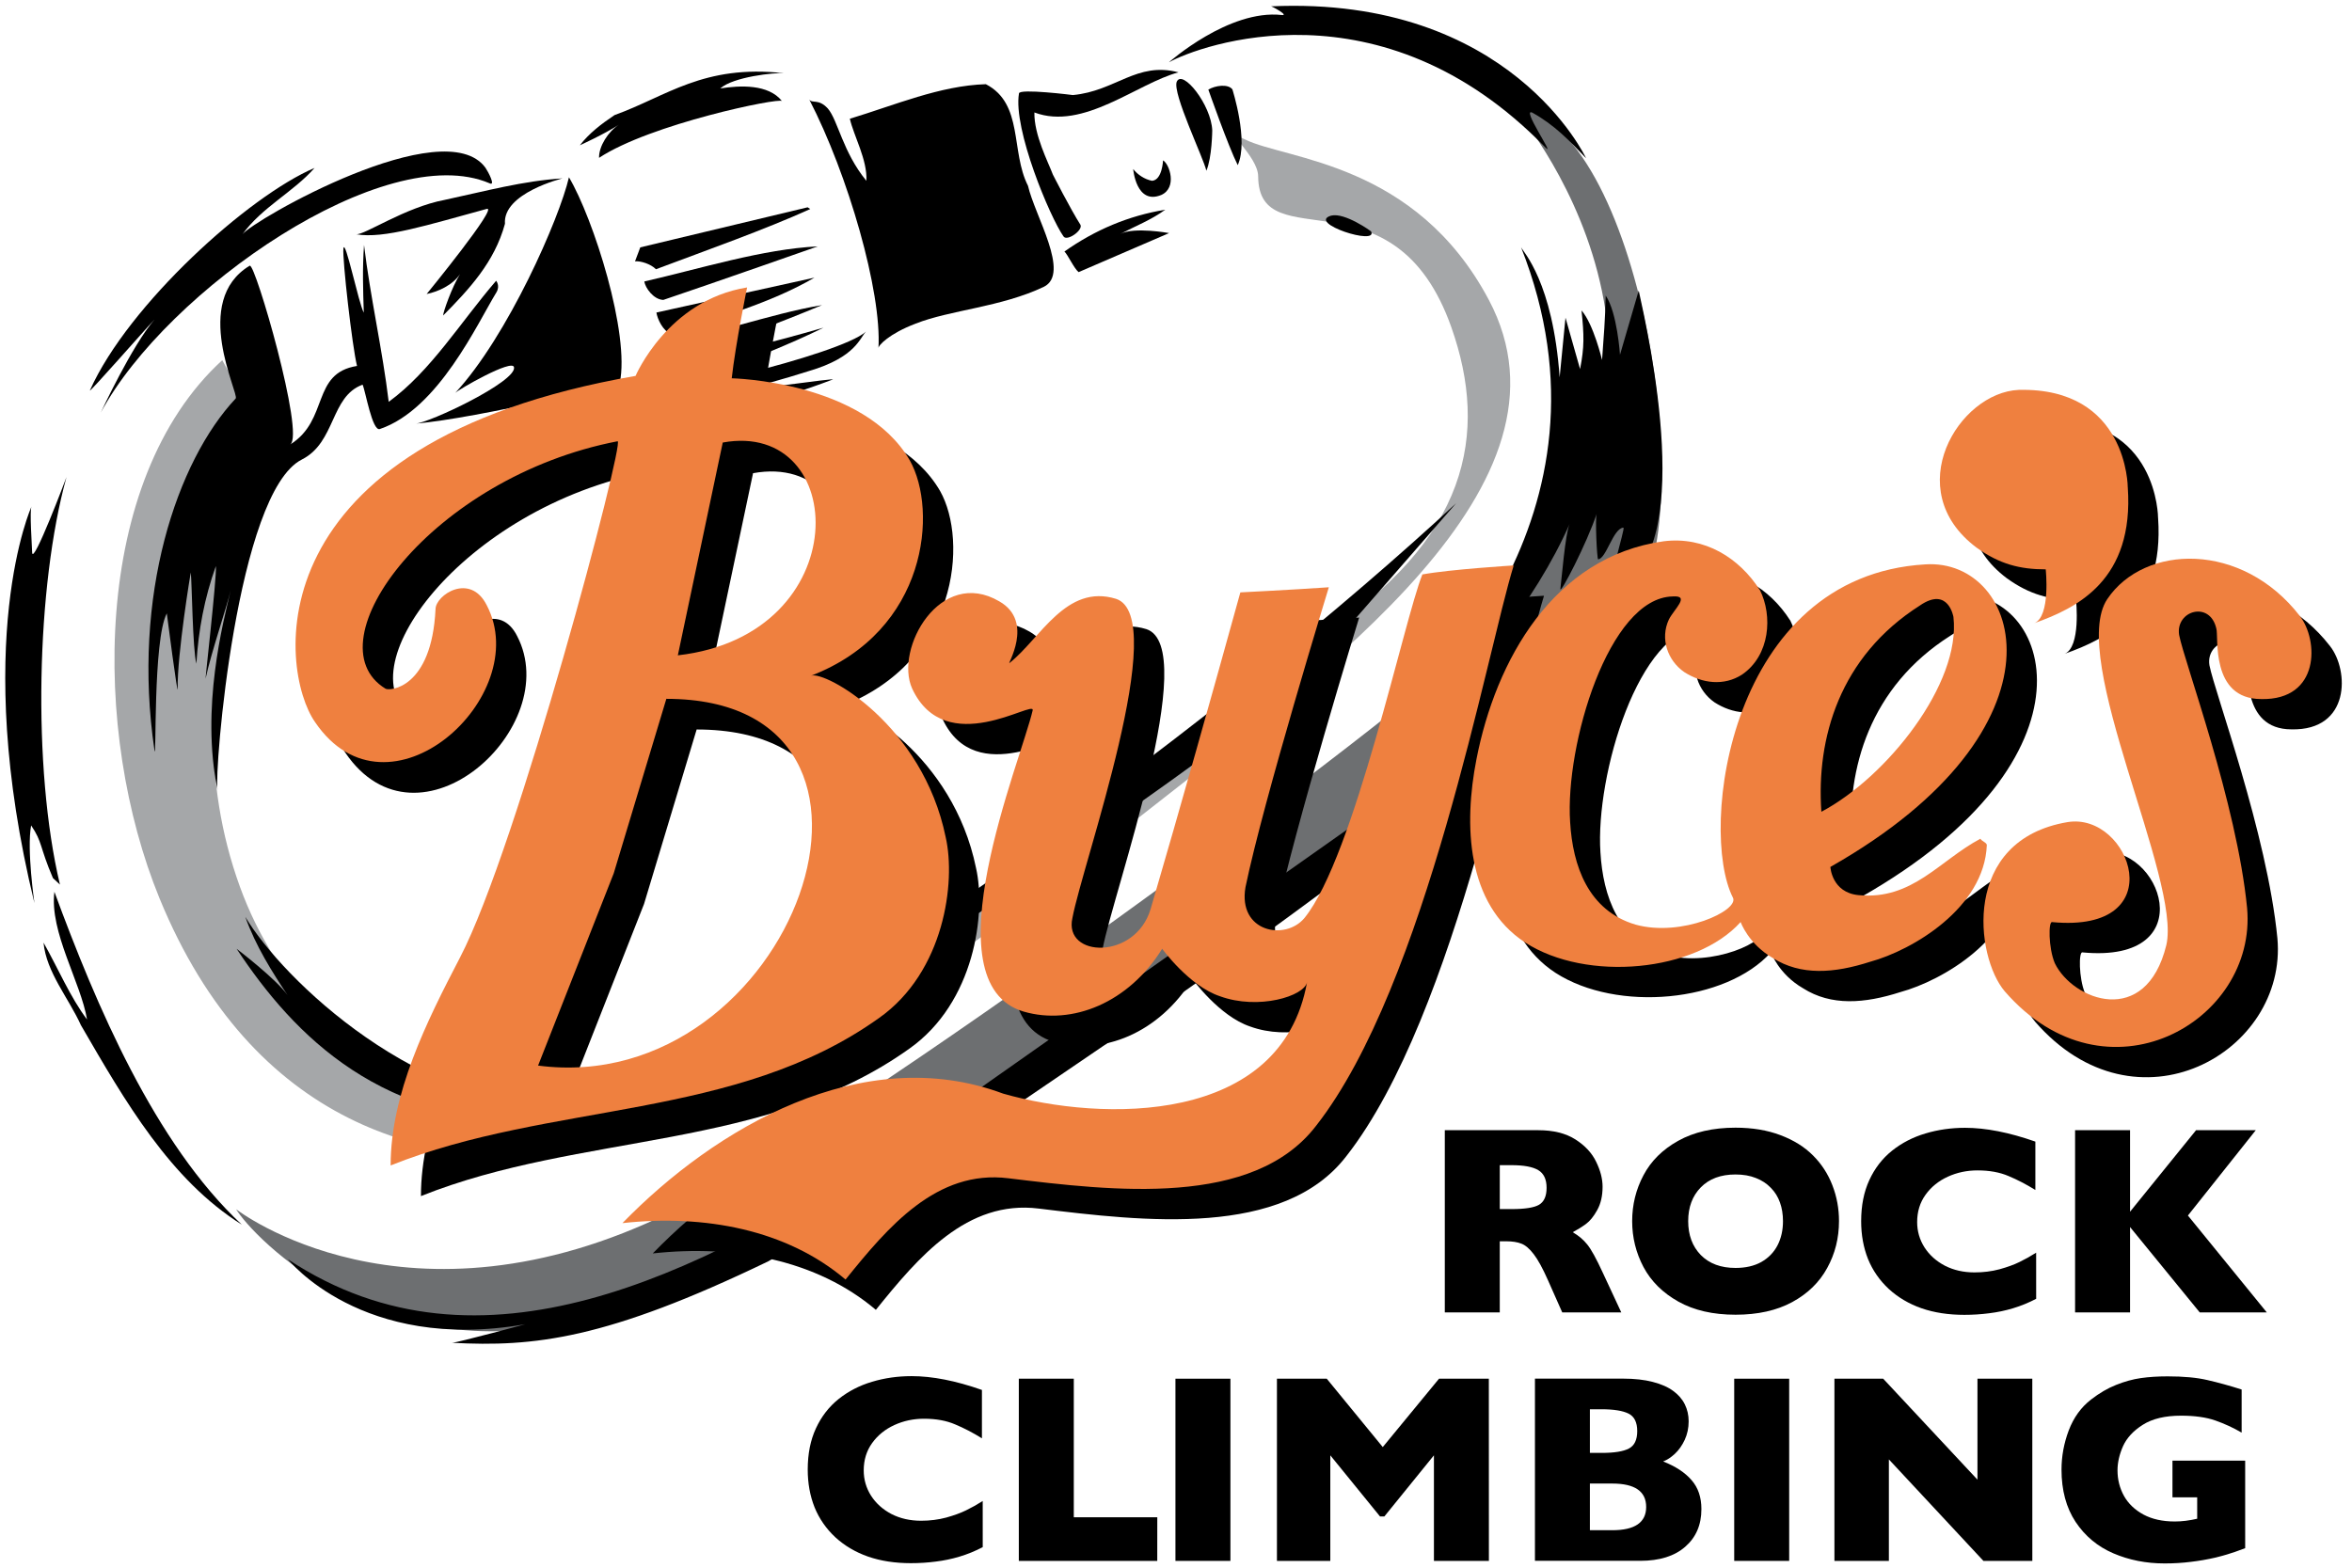 <svg xmlns="http://www.w3.org/2000/svg" viewBox="0 0 900 600" version="1.1" height="600" width="900">
 <defs>
  <clipPath id="clipPath25">
   <path d="m0 595.3h841.9v-595.3h-841.9z"></path>
  </clipPath>
 </defs>
 <g transform="matrix(1.333 0 0 -1.333 -106.5 729.7)">
  <g transform="translate(1.5,-1.5)">
   <g clip-path="url(#clipPath25)">
    <g transform="translate(271.3 201.1)">
     <path fill-rule="evenodd" fill="#6d6f71" d="m0 0c50.59 24.96 208.8 141.3 233.7 166.2 74.87 74.78 7.804 150.9 7.804 150.9 36.34-3.461 54.35-119 34.18-143.6-47.92-58.44-214.5-177.5-295.2-202.8-62.44-19.57-101.3 22.66-105.6 29.91 0 0 49-38.17 125.1-0.63"></path>
    </g>
    <g transform="translate(142.2 445.5)">
     <path fill-rule="evenodd" fill="#a5a7a9" d="m0 0c-37.61-34.43-37.48-107-18.02-154.5 26.74-65.25 77.56-78.59 121.1-73.05 47.75 6.08 150.1 88.47 159.3 95.66 55.05 43.35 129.3 96.23 101.2 149.2-21.01 39.6-58.11 40.19-69.98 46.06-7.135 3.533 3.73-4.678 3.765-10.57 0.145-24.18 39.09 3.076 55.48-43.42 10.7-30.35 5.164-61.1-38.46-89.03-43.62-27.94-147.6-117-188.1-131.3-40.59-14.29-100.4 2.602-121.2 59.71-22.66 62.36 12.12 120.1 12.12 120.1z"></path>
    </g>
    <g transform="translate(168.7 500.7)">
     <path fill-rule="evenodd" d="m0 0c-6.029-6.89-15.13-11.29-20.74-19.1 3.101 4.178 57.99 35.42 69.8 19.14 0.856-1.277 2.962-5.315 1.185-4.456-29.92 12.79-92.62-30.58-111.6-65.8 0 0 8.992 19.32 15.38 26.65-2.825-2.943-18.9-21.32-18.52-20.31 11.01 24.67 45.66 55.9 64.51 63.88"></path>
    </g>
    <g transform="translate(150.1 472.6)">
     <path fill-rule="evenodd" d="m0 0c1.507 0.96 15.88-48.54 11.6-51.31 11.24 7.029 5.985 20.46 19.18 22.55-1.374 5.479-4.245 30.8-3.907 33.72 0.465 3.262 4.369-15.77 5.849-18.42-0.199 6.564-0.421 12.56 0.07 19.44 1.797-14.99 5.289-30.04 7.087-45.04 12.09 8.806 20.66 22.95 30.84 34.76 0 0 1.19-1.402 0.101-3.284-5.427-8.833-16.66-33.61-33.5-39.29-2.174-0.708-4.102 10.9-4.937 12.74-9.285-3.373-7.651-16.54-17.44-21.49-18.68-9.431-25.24-89.85-24.21-94.85-4.855 23.55 1.634 48.21 3.797 57.3-1.125-4.726-5.634-17.99-7.147-25.05-0.59-3.594 3.209 28.84 2.88 32.02-3.295-9.257-5-18.35-5.598-28.05-1.082 4.225-1.267 23-1.595 26.17 0.021 0.564-3.962-23.7-3.766-33.31 0.099-3.282-3.128 21.6-3.128 21.6-4.024-7.646-2.923-43.75-3.543-39.31-6.546 44.45 6.465 83.06 23.32 101 1.068 1.318-12.94 27.97 4.064 38.16"></path>
    </g>
    <g transform="translate(303.4 527.9)">
     <path fill-rule="evenodd" d="m0 0c-2.592 0.212-14.51-1.025-18.25-4.386 5.685 0.911 13.84 1.278 17.72-3.62-0.751 1.048-37.78-6.576-52.51-16.3-0.1 3.283 2.665 7.585 5.679 9.505-4.292-2.776-11.19-5.902-11.19-5.902 2.617 3.404 6.111 6.096 9.94 8.662 15.02 5.414 25.54 14.62 48.62 12.04"></path>
    </g>
    <g transform="translate(239.9 497.7)">
     <path fill-rule="evenodd" d="m0 0s-17.23-4.201-16.55-13.04c-3.024-11.08-10.33-18.82-17.74-26.34-0.082 0.795 2.585 8.377 4.865 11.91-2.158-3.196-6.297-5.072-9.602-5.736 0 0 20.88 25.54 17.22 24.43-16.79-4.555-29.61-8.697-37.47-7.266 2.363-0.316 13.97 7.715 25.47 9.873 11.63 2.494 22.48 5.469 33.81 6.165"></path>
    </g>
    <g transform="translate(256.3 438.9)">
     <path fill-rule="evenodd" d="m0 0s-39.6-9.897-58.78-11.65c4.077 0.183 29.18 12.1 28.43 16.2-0.353 2.613-16.19-6.5-16.9-7.378 15.1 16.26 29.96 50.17 32.67 61.94 7.006-11.8 17.6-44.99 14.57-59.11"></path>
    </g>
    <g transform="translate(327.1 497)">
     <path fill-rule="evenodd" d="m0 0c0.341 5.978-3.683 13.03-4.744 17.82 12.93 3.914 25.91 9.519 39.04 9.92 10.86-5.617 7.061-19.26 12.1-29.18 1.934-8.551 12.26-25.22 4.541-29-12.32-5.857-26.93-6.653-36.8-10.57-7.57-2.875-10.75-6.257-10.67-7.05 0.961 16.24-8.714 49.84-19.87 71.41 0.854-1.278 2.612 0.35 5.327-2.579 2.922-3.39 4.267-12.48 11.07-20.77"></path>
    </g>
    <g transform="translate(93.59 296.8)">
     <path fill-rule="evenodd" d="m0 0c-3.894 9.086-2.944 10.24-6.261 15.12-1.285-6.959 0.953-22.31 0.953-22.31-18.36 75.42-0.83 113.9-0.83 113.9-0.608-1.107 0.13-11.31 0.17-13.23 0.183-4.075 9.862 21.65 9.862 21.65-8.654-31.15-9.861-83.48-1.88-117"></path>
    </g>
    <g transform="translate(311 488.9)">
     <path fill-rule="evenodd" d="m0 0c-13.11-5.94-29.85-11.86-44.3-17.29-1.525 1.529-4.43 2.431-6.017 2.266l1.511 4.012 48.03 11.5"></path>
    </g>
    <g transform="translate(370.9 522.1)">
     <path fill-rule="evenodd" d="m0 0c0.168 1.462 15.47-0.48 15.47-0.48 12.25 1.112 18.34 9.696 30.32 6.522-11.88-3.16-27.32-16.81-41.36-11.52-0.133-6.438 3.974-14.28 5.308-17.84 0 0 5.044-9.916 7.925-14.43 0.729-1.612-3.917-4.824-4.876-3.319-3.86 5.461-14.53 30.85-12.78 41.07"></path>
    </g>
    <g transform="translate(268.8 462.8)">
     <path fill-rule="evenodd" d="m0 0c-2.82 0.107-5.18 3.478-5.447 5.296 16.08 3.677 34.04 9.319 49.78 10.07 0 0-29.9-10.5-44.34-15.37"></path>
    </g>
    <g transform="translate(446.3 544.6)">
     <path fill-rule="evenodd" d="m0 0c2.361-0.317-2.84 2.596-3.069 2.492 68.74 3.127 90.46-43.6 90.46-43.6-4.778 5.044-9.015 9.503-15.32 13.02-3.657 1.948 6.735-13.03 3.685-9.977-47.31 48.73-99.49 29.25-108.1 24.5 0 0 17.2 15.28 32.4 13.56"></path>
    </g>
    <g transform="translate(312.2 469.2)">
     <path fill-rule="evenodd" d="m0 0c-12.95-7.529-27.34-11.27-41.2-16.17-2.339 0.881-3.902 4.333-4.172 6.151"></path>
    </g>
    <g transform="translate(424.7 499.9)">
     <path fill-rule="evenodd" d="m0 0c-0.871 3.764-9.774 22.19-8.514 25.53 1.614 3.781 9.921-6.597 10.2-13.96 0 0-0.072-7.797-1.688-11.58"></path>
    </g>
    <g transform="translate(433.7 501.5)">
     <path fill-rule="evenodd" d="m0 0c-2.73 5.418-8.436 21.69-8.436 21.69 1.967 1.168 5.604 1.708 6.898 0.074 0 0 4.745-14.76 1.538-21.76"></path>
    </g>
    <g transform="translate(273.1 446.5)">
     <path fill-rule="evenodd" d="m0 0-5.264 4.271c15.33 1.673 31.05 7.964 46.53 10.54 0 0-26.54-11.19-41.26-14.81"></path>
    </g>
    <g transform="translate(275.8 440.5)">
     <path fill-rule="evenodd" d="m0 0c-2.971-0.792-6.311 0.47-6.308 3.52 15.14 2.699 30.09 6.419 45.29 10.81 0 0-21.9-11.03-38.98-14.33"></path>
    </g>
    <g transform="translate(327 453.7)">
     <path fill-rule="evenodd" d="m0 0c-1.759-1.629-2.77-7.355-16.49-11.35-6.296-2.018-16.12-4.806-22.4-6.261 0.691 0.313 31.26 4.452 29.31 3.849-33.84-12.83-49.01-10.55-56.3-3.04 3.047-3.056 58.37 10.08 65.87 16.8"></path>
    </g>
    <g transform="translate(409.1 497)">
     <path fill-rule="evenodd" d="m0 0c2.948 0.226 3.163 5.868 3.163 5.868 1.88-1.089 4.108-7.844-0.493-9.927-7.237-3.001-8.08 7.431-8.08 7.431 1.293-1.632 3.278-2.952 5.41-3.372"></path>
    </g>
    <g transform="translate(412.9 488.7)">
     <path fill-rule="evenodd" d="m0 0c-3.956-2.901-8.891-4.858-12.93-6.963 4.037 2.105 14.03 0.251 14.03 0.251l-25.98-11.21c-1.315 1.069-3.087 4.979-4.067 5.922 8.829 6.216 18.36 10.26 28.95 12"></path>
    </g>
    <g transform="translate(147.8 197.3)">
     <path fill-rule="evenodd" d="m0 0c-20.53 12.88-33.46 35.31-46.18 57.27-3.543 7.825-9.931 15.19-10.73 23.7 4.13-7.279 7.649-15.67 12.49-22.07-1.743 10.58-10.83 25.18-9.369 36.66 11.98-32.56 28.8-72.22 53.79-95.56"></path>
    </g>
    <g transform="translate(515 478)">
     <path fill-rule="evenodd" d="m0 0c30.81-77.82-29.75-131.2-39.12-139.9 1.402 1.188 1.649-1.194 4.434 0.62 19.1 11.7 39.23 38.28 48.64 59.74-1.237-2.778-2.321-16.3-2.639-18.66-0.065-1.692 7.625 13.16 10.44 21.64-0.507-1.335 0.066-13 0.398-13.13 2.383 0.247 4.298 8.878 7.245 9.104 0.795 0.081-5.697-18.8-2.134-17.33 23.42 9.684 9.557 71.62 6.548 85.4l-5.381-18.44s-0.778 12.12-4.096 17c-0.134-6.44-0.581-12.18-1.049-18.5 0 0-2.431 10.27-5.896 14.24 0.741-7.149 0.842-10.43-0.418-16.83l-4.185 14.74-1.675-17.12c-1.963 27.49-10.48 36.01-11.11 37.39"></path>
    </g>
    <g transform="translate(364 297.2)">
     <path fill-rule="evenodd" d="m0 0c8.807 5.655 19.88 11.22 27.28 18.74-6.168-1.684-11.41-5.708-16.99-9.635 44.04 31.03 89.68 68.07 122.1 98.11l-29.33-33.62-30.68-24.71 14.73 6.669c-28.52-24.56-103.5-74.03-110.9-78.49-22.19-13.4-72.94-43.68-75.27-41.16 14.57 7.864 44.43 26.47 59.14 36.42z"></path>
    </g>
    <g transform="translate(243.7 231)">
     <path fill-rule="evenodd" d="m0 0c-44.56-1.73-84.38 36.97-94.89 54.67 2.958-8.366 7.756-15.9 12.14-22.51-3.215 4.645-14.64 13.34-14.64 13.34 16.57-25.03 41.73-50.94 90.08-49.81 17.7 0.415 25.05 5.607 25.05 5.607z"></path>
    </g>
    <g transform="translate(330.9 216.2)">
     <path fill-rule="evenodd" d="m0 0 70.87 49.84 69.13 48.78 52.37 39.08 1.731-1.73c-14.75-10.29-39.23-32.84-53.98-43.12 9.076 3.834 20.48 9.275 27.97 16-17.69-16.05-80.48-61.68-103.8-76.39l-49.8-33.92-46.4-27.95c-46.65-22.51-67.3-24.66-90.88-23.42 0.899-0.149 23.63 5.987 20.89 5.302-46.77-8.153-67.92 18.65-67.92 18.65 55.45-36.72 118.1-3.396 169.8 28.87"></path>
    </g>
    <g transform="translate(460.5 487)">
     <path fill-rule="evenodd" d="m0 0c3.993 0.978 11.47-4.509 11.47-4.509 2.21-4.268-18.56 2.408-11.47 4.509"></path>
    </g>
    <g transform="translate(697.9 400.2)">
     <path fill-rule="evenodd" d="m0 0c1.84-26.5-14.35-34.6-26.87-39.02 4.784 1.84 3.312 15.46 3.312 15.46-7.361 0-13.25 1.473-19.88 6.258-22.08 16.56-5.154 44.54 12.15 45.28 31.28 0.734 31.28-27.98 31.28-27.98"></path>
    </g>
    <g transform="translate(689.2 409)">
     <path fill-rule="evenodd" fill="#ef803f" d="m0 0c1.841-26.5-14.35-34.6-26.87-39.02 4.784 1.839 3.312 15.46 3.312 15.46-7.361 0-13.25 1.472-19.88 6.258-22.08 16.56-5.154 44.54 12.15 45.27 31.28 0.735 31.28-27.97 31.28-27.97"></path>
    </g>
    <g transform="translate(297.1 431.5)">
     <path fill-rule="evenodd" d="m0 0s37.91-0.736 51.16-23.56c8.096-14.35 5.152-48.95-28.34-61.84 4.048 1.474 32.02-13.99 38.65-46.38 2.944-12.88-0.369-38.65-19.14-51.9-41.23-29.45-94.23-23.92-140.2-42.33 0 20.61 10.3 41.23 19.88 59.63 16.56 31.66 47.48 148.7 45.27 148.3-53.37-10.31-88.34-57.79-66.62-71.04 1.104-0.737 13.25 0 14.36 22.82 0 4.048 9.938 10.67 14.72 1.104 13.62-26.14-28.34-64.41-49.32-33.5-10.3 14.72-18.4 80.24 92.02 99.38 0 0 9.199 21.72 32.02 25.4 0 0-3.314-16.2-4.42-26.13m-2.572-18.4-12.89-61.1c51.53 5.889 49.32 67.73 12.89 61.1m-16.2-73.62-15.09-50.06-21.72-55.21c73.25-9.569 114.5 105.3 36.81 105.3"></path>
    </g>
    <g transform="translate(288.4 440.3)">
     <path fill-rule="evenodd" fill="#ef803f" d="m0 0s37.91-0.736 51.16-23.56c8.095-14.35 5.151-48.95-28.34-61.84 4.048 1.473 32.02-13.99 38.65-46.38 2.944-12.88-0.369-38.65-19.14-51.9-41.23-29.45-94.23-23.93-140.2-42.33 0 20.61 10.3 41.23 19.88 59.63 16.56 31.66 47.48 148.7 45.27 148.3-53.37-10.31-88.34-57.79-66.62-71.04 1.103-0.736 13.25 0 14.36 22.82 0 4.048 9.937 10.67 14.72 1.105 13.62-26.14-28.34-64.42-49.32-33.5-10.3 14.72-18.4 80.24 92.02 99.38 0 0 9.199 21.72 32.02 25.4 0 0-3.313-16.2-4.419-26.13m-2.573-18.4-12.89-61.1c51.53 5.888 49.32 67.73 12.89 61.1m-16.2-73.62-15.09-50.06-21.72-55.21c73.25-9.569 114.5 105.3 36.81 105.3"></path>
    </g>
    <g transform="translate(521.6 377.8)">
     <path fill-rule="evenodd" d="m0 0c-7.729-25.03-25.03-120.4-56.69-160.8-18.04-23.56-58.16-18.78-88.34-15.09-20.61 2.574-34.6-13.99-46.75-29.08-16.93 14.36-40.49 18.77-64.05 16.2 26.5 27.24 68.83 52.27 109.3 37.18 28.34-8.099 79.87-9.201 87.23 32.02-0.734-4.049-13.98-8.097-25.03-4.049-8.837 2.945-16.56 13.62-16.56 13.62-9.572-15.46-25.77-22.08-39.75-18.04-27.61 8.096-0.735 72.14 2.575 86.5 0.738 3.313-25.03-14.36-34.6 6.257-5.153 11.41 8.099 34.97 25.03 25.03 10.31-5.889 1.842-18.77 2.945-17.67 8.836 6.994 16.2 22.82 30.56 18.4 15.82-5.154-9.572-75.82-12.52-91.65-2.579-11.41 18.04-12.15 22.45 2.579 8.834 30.18 17.3 60.36 25.76 90.92 0 0 14.72 0.736 25.4 1.472 0 0-18.77-61.1-23.93-86.13-2.21-12.88 11.41-15.46 16.93-8.834 14.35 17.67 28.72 86.13 33.87 98.65 8.099 1.472 26.13 2.577 26.13 2.577"></path>
    </g>
    <g transform="translate(512.9 386.5)">
     <path fill-rule="evenodd" fill="#ef803f" d="m0 0c-7.729-25.03-25.03-120.4-56.69-160.8-18.04-23.56-58.16-18.77-88.34-15.09-20.61 2.574-34.6-13.99-46.75-29.08-16.93 14.36-40.49 18.77-64.05 16.2 26.5 27.24 68.83 52.27 109.3 37.18 28.34-8.099 79.87-9.202 87.23 32.02-0.734-4.048-13.99-8.096-25.03-4.048-8.836 2.945-16.56 13.62-16.56 13.62-9.571-15.46-25.77-22.09-39.75-18.04-27.61 8.099-0.734 72.14 2.575 86.5 0.738 3.312-25.03-14.36-34.6 6.255-5.154 11.41 8.099 34.97 25.03 25.03 10.31-5.888 1.842-18.77 2.945-17.67 8.836 6.994 16.2 22.82 30.55 18.4 15.82-5.154-9.572-75.82-12.52-91.65-2.578-11.41 18.04-12.14 22.45 2.578 8.835 30.18 17.3 60.36 25.76 90.92 0 0 14.73 0.735 25.4 1.471 0 0-18.77-61.1-23.93-86.13-2.21-12.88 11.41-15.46 16.93-8.833 14.35 17.67 28.71 86.13 33.86 98.65 8.102 1.473 26.14 2.577 26.14 2.577"></path>
    </g>
    <g transform="translate(592.3 370.8)">
     <path fill-rule="evenodd" d="m0 0c3.684-7.361 2.945-18.77-5.151-24.29-5.155-3.312-11.41-2.576-16.57 0.736-4.783 3.314-6.992 9.571-4.417 15.09 1.472 2.945 6.261 6.994 1.107 6.626-18.41-0.368-30.92-42.7-29.45-64.78 0.739-12.52 5.155-25.4 18.77-29.44 13.25-3.682 29.81 4.048 27.97 7.728-9.939 19.51-1.104 92.39 55.21 95.7 27.6 1.841 43.43-46.75-27.24-86.87 0 0 0.367-7.364 8.098-8.098 15.46-1.472 23.19 9.937 34.97 16.2 0.369-0.734 1.84-1.104 1.84-1.842-0.734-18.04-21.35-30.18-33.5-33.49-10.3-3.312-19.88-4.051-27.97 1.103-6.997 4.049-9.205 10.31-9.205 10.31-12.88-14.35-44.17-17.3-61.84-5.888-16.93 11.04-17.67 33.86-13.99 52.63 5.521 28.34 22.09 58.16 53.74 62.57 11.78 1.473 21.71-4.784 27.6-13.99m46.01-4.417c-23.19-14.72-29.82-38.28-28.34-59.26 18.77 9.938 40.12 36.81 37.91 55.95 0 0-1.474 8.834-9.571 3.313"></path>
    </g>
    <g transform="translate(583.6 379.5)">
     <path fill-rule="evenodd" fill="#ef803f" d="m0 0c3.684-7.362 2.944-18.77-5.151-24.29-5.155-3.312-11.41-2.577-16.57 0.736-4.783 3.314-6.991 9.57-4.416 15.09 1.471 2.944 6.26 6.994 1.106 6.625-18.41-0.367-30.92-42.7-29.45-64.78 0.738-12.52 5.154-25.4 18.77-29.44 13.25-3.682 29.81 4.048 27.97 7.728-9.937 19.51-1.104 92.39 55.21 95.7 27.6 1.84 43.43-46.75-27.24-86.87 0 0 0.367-7.364 8.098-8.098 15.46-1.473 23.19 9.937 34.97 16.2 0.369-0.735 1.84-1.104 1.84-1.842-0.734-18.04-21.35-30.18-33.5-33.49-10.31-3.313-19.88-4.051-27.97 1.103-6.995 4.049-9.204 10.31-9.204 10.31-12.88-14.35-44.17-17.3-61.84-5.889-16.93 11.04-17.67 33.86-13.99 52.64 5.519 28.34 22.08 58.16 53.74 62.57 11.78 1.473 21.71-4.785 27.6-13.99m46.01-4.417c-23.19-14.72-29.82-38.28-28.34-59.26 18.77 9.938 40.12 36.81 37.91 55.95 0 0-1.475 8.833-9.572 3.313"></path>
    </g>
    <g transform="translate(736.2 339.5)">
     <path fill-rule="evenodd" d="m0 0c-14.72 0-12.15 18.04-12.88 20.24-1.84 8.099-11.78 5.154-10.68-1.839 1.473-7.731 16.56-48.22 19.51-78.4 2.946-32.76-40.49-57.42-69.57-23.92-8.467 9.939-12.52 43.44 18.04 48.59 18.04 2.944 30.55-32.02-4.416-28.71-1.109 0.369-1.109-7.361 0.735-11.78 5.154-10.68 26.13-18.77 32.02 5.152 4.418 18.77-28.34 82.45-16.93 99.38 10.68 15.83 38.65 16.56 55.21-4.785 5.521-6.994 5.89-24.29-11.04-23.93"></path>
    </g>
    <g transform="translate(727.5 348.2)">
     <path fill-rule="evenodd" fill="#ef803f" d="m0 0c-14.72 0-12.15 18.04-12.88 20.24-1.841 8.1-11.78 5.154-10.68-1.84 1.472-7.729 16.56-48.22 19.51-78.4 2.946-32.76-40.49-57.42-69.57-23.92-8.467 9.94-12.52 43.44 18.04 48.59 18.04 2.945 30.55-32.02-4.416-28.71-1.109 0.367-1.109-7.362 0.735-11.78 5.153-10.68 26.13-18.77 32.02 5.151 4.417 18.77-28.34 82.45-16.94 99.38 10.68 15.83 38.65 16.56 55.21-4.784 5.521-6.993 5.89-24.29-11.04-23.93"></path>
    </g>
   </g>
  </g>
  <g aria-label="ROCK CLIMBING" transform="scale(1,-1)">
   <path d="m545.3-170.6h-16.95l-4.114-9.285q-2.265-5.095-4.076-7.435-1.812-2.378-3.548-3.019-1.698-0.679-4.416-0.679h-1.774v20.42h-15.78v-52.31h26.84q6.492 0 10.64 2.642t5.963 6.416q1.849 3.774 1.849 7.171 0 3.963-1.547 6.718-1.51 2.717-3.208 3.963-1.698 1.246-3.812 2.378 2.529 1.472 4.152 3.51 1.661 2 4.491 8.152zm-21.44-35.78q0-3.623-2.378-5.058t-7.737-1.434h-3.321v12.61h3.397q5.775 0 7.888-1.246 2.151-1.283 2.151-4.869z"></path>
   <path d="m607.8-196.8q0 7.322-3.397 13.47-3.359 6.152-10.04 9.775-6.68 3.623-16.27 3.623-9.7 0-16.42-3.774-6.718-3.774-10-9.926-3.246-6.152-3.246-13.17 0-7.058 3.246-13.17 3.246-6.152 9.964-9.889 6.756-3.774 16.46-3.774 7.247 0 12.91 2.151 5.699 2.151 9.36 5.85 3.661 3.661 5.548 8.568 1.887 4.869 1.887 10.27zm-16.08 0q0-2.944-0.868-5.359-0.868-2.453-2.642-4.227-1.736-1.812-4.265-2.793-2.529-1.019-5.85-1.019-6.341 0-9.964 3.699t-3.623 9.7q0 6.001 3.623 9.738 3.661 3.699 9.964 3.699 4.34 0 7.398-1.698 3.057-1.736 4.642-4.756 1.585-3.057 1.585-6.982z"></path>
   <path d="m664.4-174.5q-3.246 1.698-6.643 2.717-3.397 1.019-6.869 1.434-3.435 0.453-7.133 0.453-6.831 0-12.27-1.887-5.397-1.887-9.398-5.548-3.963-3.699-5.963-8.605-1.963-4.944-1.963-10.83 0-6.756 2.34-11.81 2.34-5.095 6.53-8.454 4.227-3.359 9.587-4.944 5.397-1.623 11.36-1.623 8.907 0 20.19 3.963v13.89q-3.888-2.416-7.7-4.001-3.774-1.623-8.907-1.623-4.567 0-8.53 1.812-3.963 1.812-6.379 5.171-2.416 3.359-2.416 7.85 0 3.963 2.114 7.284 2.114 3.284 5.85 5.246 3.774 1.925 8.492 1.925 3.812 0 7.209-0.906 3.397-0.944 5.699-2.076 2.34-1.132 4.793-2.68z"></path>
   <path d="m730.6-170.6h-19.25l-20-24.5v24.5h-15.78v-52.31h15.78v23.4l18.95-23.4h17.14l-19.48 24.5z"></path>
   <path d="m362-103.2q-3.246 1.698-6.643 2.717-3.397 1.019-6.869 1.434-3.435 0.453-7.133 0.453-6.831 0-12.27-1.887-5.397-1.887-9.398-5.548-3.963-3.699-5.963-8.605-1.963-4.944-1.963-10.83 0-6.756 2.34-11.81 2.34-5.095 6.53-8.454 4.227-3.359 9.587-4.944 5.397-1.623 11.36-1.623 8.907 0 20.19 3.963v13.89q-3.888-2.416-7.7-4.001-3.774-1.623-8.907-1.623-4.567 0-8.53 1.812-3.963 1.812-6.379 5.171t-2.416 7.851q0 3.963 2.114 7.284 2.114 3.284 5.85 5.246 3.774 1.925 8.492 1.925 3.812 0 7.209-0.906 3.397-0.944 5.699-2.076 2.34-1.132 4.793-2.68z"></path>
   <path d="m412.1-99.25h-39.74v-52.31h15.78v39.78h23.97z"></path>
   <path d="m433.1-99.25h-15.78v-52.31h15.78z"></path>
   <path d="m507.3-99.25h-15.78v-30.31l-14.23 17.55h-1.246l-14.27-17.55v30.31h-15.32v-52.31h14.3l16.08 19.63 16.15-19.63h14.3z"></path>
   <path d="m568.3-114.1q0 6.756-4.642 10.79-4.605 4.038-12.91 4.038h-30.23v-52.31h25.29q4.907 0 8.53 0.944 3.661 0.944 5.888 2.604 2.227 1.623 3.321 3.85 1.095 2.227 1.095 4.869 0 2.868-1.132 5.322-1.132 2.416-2.831 4.001-1.661 1.547-3.359 2.189 5.359 2.114 8.152 5.359 2.831 3.208 2.831 8.341zm-18.42-22.42q0-3.774-2.491-5.02-2.491-1.246-7.775-1.246h-3.321v12.53h3.397q5.397 0 7.775-1.246 2.416-1.246 2.416-5.02zm2.567 21.78q0-6.718-9.738-6.718h-6.416v13.4h6.416q9.738 0 9.738-6.68z"></path>
   <path d="m593.5-99.25h-15.78v-52.31h15.78z"></path>
   <path d="m663.3-99.25h-14.04l-27.14-29.14v29.14h-15.63v-52.31h14l27.06 28.99v-28.99h15.74z"></path>
   <path d="m724.4-102.9q-1.698 0.642-2.906 1.057t-2.34 0.755q-1.095 0.34-3.208 0.868-3.586 0.83-7.171 1.246-3.548 0.453-7.511 0.453-7.964 0-14.72-2.906-6.756-2.906-10.83-9.021-4.038-6.114-4.038-15.02 0-5.737 2.076-11.25 2.114-5.548 6.416-8.87 3.548-2.755 7.171-4.189 3.661-1.472 7.133-1.963 3.472-0.491 7.662-0.491 6.907 0 11.4 1.057 4.491 1.019 9.851 2.717v12.38q-3.548-2.076-7.511-3.472-3.963-1.396-9.889-1.396-6.831 0-10.95 2.604-4.076 2.567-5.699 6.152-1.585 3.586-1.585 6.945 0 3.963 1.849 7.322 1.849 3.321 5.586 5.359 3.737 2 9.021 2 3.019 0 6.416-0.793v-6.152h-7.096v-10.53h20.87z"></path>
  </g>
 </g>
</svg>
